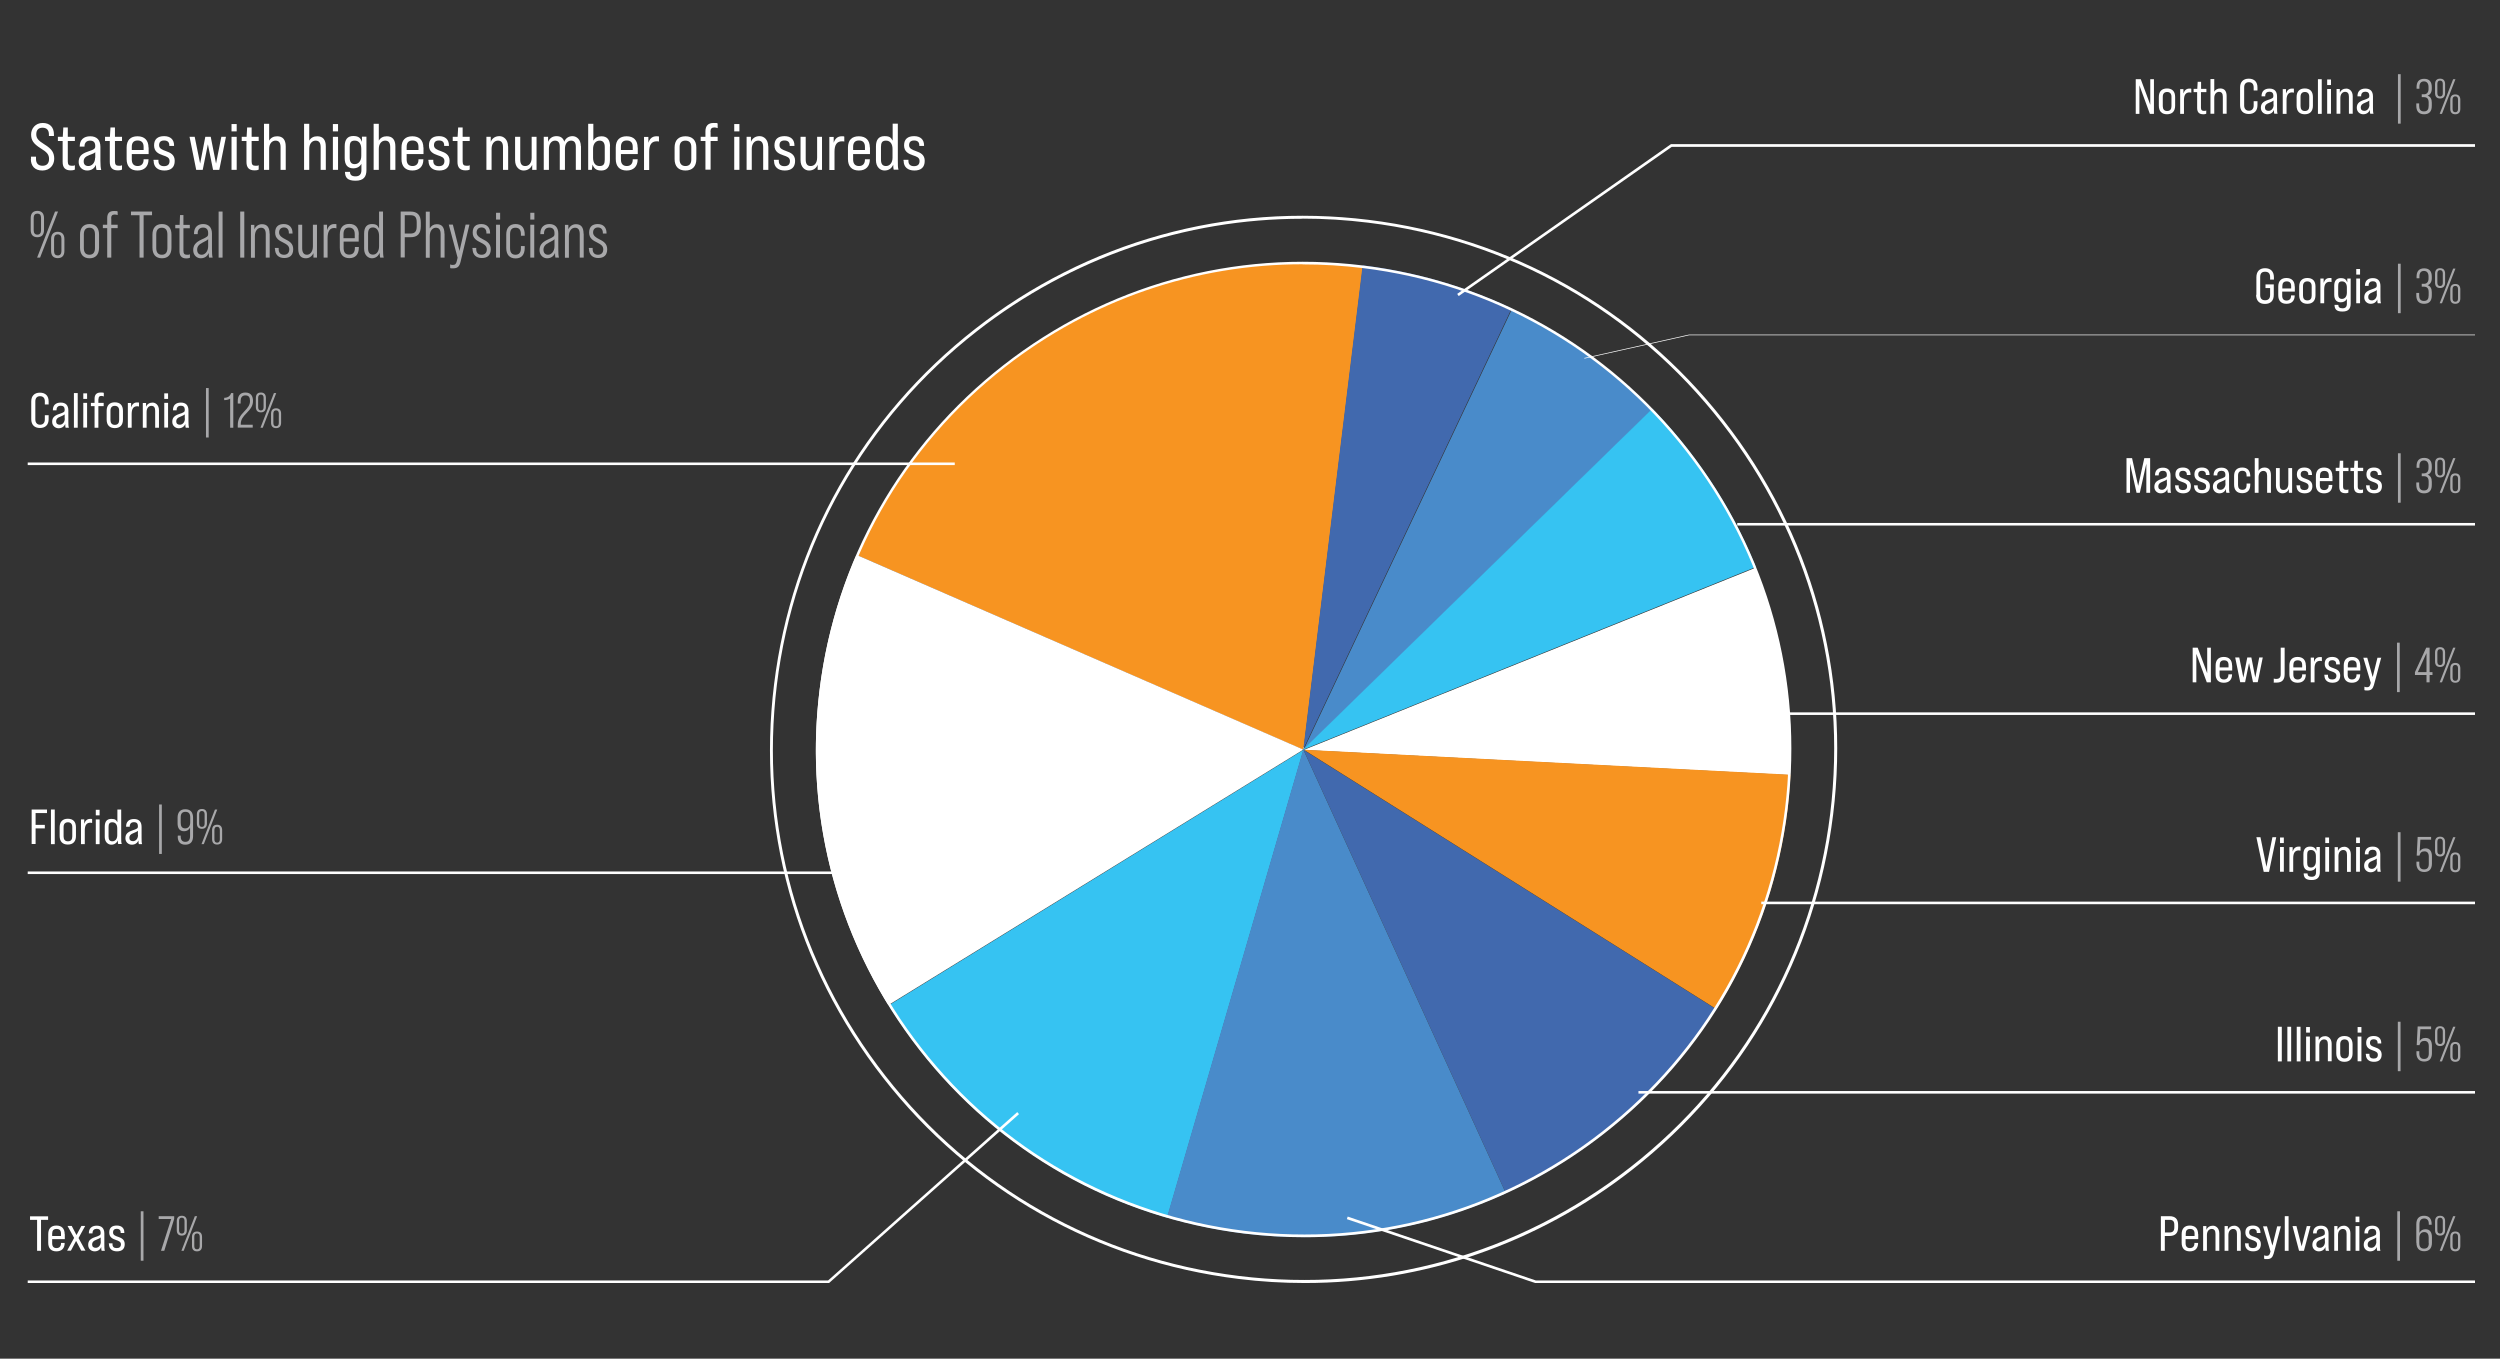 <?xml version="1.0" encoding="UTF-8"?>
<svg id="Layer_2" xmlns="http://www.w3.org/2000/svg" version="1.1" viewBox="0 0 1840 1000">
  <rect x="0" y="0" width="1840" height="1000" fill="#333333" stroke="none"/>
  <!-- Generator: Adobe Illustrator 29.7.1, SVG Export Plug-In . SVG Version: 2.1.1 Build 8)  -->
  <defs>
    <style>
      .st0 {
        fill: #f79421;
      }

      .st1 {
        fill: #36c3f2;
      }

      .st2 {
        fill: #fff;
      }

      .st3 {
        fill: #4169ae;
      }

      .st4 {
        fill: #498bca;
      }

      .st5 {
        fill: none;
        stroke: #fff;
        stroke-width: .5px;
      }

      .st6 {
        fill: #a8a8aa;
      }
    </style>
  </defs>
  <path class="st0" d="M1003.1,196l-43.7,355.9-328.7-143.3c61.7-141.8,211.1-232.4,372.4-212.6"/>
  <path class="st1" d="M859.1,896.2c-87.2-25.3-159.3-82.3-205-156.3l305.3-188-100.3,344.3Z"/>
  <path class="st3" d="M1108.3,878.1l-148.9-326.2,303.6,190.8c-37.4,59.3-91.4,106.4-154.7,135.4"/>
  <path class="st2" d="M1317.4,570.5l-358-18.5,332.6-134.1c19.1,47.2,28.3,99,25.5,152.7"/>
  <path class="st4" d="M1112.6,227.8c39,18.4,73.8,43.5,103.3,73.7l-256.5,250.5,153.3-324.2h-.1Z"/>
  <path class="st3" d="M959.2,551.6l43.7-356.3h.2c39,4.8,75.8,15.8,109.5,31.7l-153.4,324.5h0ZM959.1,551.6h0,0Z"/>
  <path class="st2" d="M959.9,550.2l-.7,1.4.2-1.7.5.3ZM959.6,551.5l-.4.2,1.1-1.1.2.2-1,.8h.1ZM959.3,551.7h0,.2-.1ZM959.2,551.8v-.2h0c0,0,0,0,0,0h0ZM653.8,739.7c-41.2-66.9-61-147.7-50.6-231.8,4.3-35.2,13.7-68.6,27.2-99.5l328.9,143.3-305.4,188h-.1Z"/>
  <path class="st0" d="M959.6,551.9h2.2l356,18.3c-.4,8.3-1.1,16.7-2.1,25.1-6.7,54.2-25.1,104.1-52.4,147.4l-303.7-190.9h0ZM959.1,551.9h.2l.2.4-.4-.3h0Z"/>
  <path class="st1" d="M959.2,551.6l256.9-250.8c32.6,33.4,58.6,73,76.2,116.5l-333.1,134.4h0ZM959.2,551.6h.6-.4c0,0-.2,0-.2,0h0ZM959.2,551.6h0v.2h-.2v-.2h.2Z"/>
  <path class="st2" d="M960.2,944.3c-16.1,0-32.4-1-48.6-3-104.1-12.8-197-65.3-261.6-148-64.6-82.6-93.1-185.5-80.3-289.6s65.3-197,148-261.6c82.6-64.6,185.5-93.1,289.6-80.3,104.1,12.8,197,65.3,261.6,148,64.6,82.6,93.1,185.5,80.3,289.6-12.8,104.1-65.3,197-148,261.6-69.7,54.5-153.8,83.3-240.9,83.3h-.1ZM958.6,161c-86.6,0-170.3,28.7-239.6,82.8-82.2,64.2-134.5,156.6-147.2,260.1s15.7,205.8,79.9,288,156.6,134.5,260.1,147.2,205.8-15.7,288-79.9,134.5-156.6,147.2-260.1-15.7-205.8-79.9-288c-64.2-82.2-156.6-134.5-260.1-147.2-16.2-2-32.3-3-48.4-3h0Z"/>
  <path class="st4" d="M959.5,550.9l-.3.7v-1c0,0,.3.3.3.3ZM959.9,551.4l-.7.3.5-.5.2.2ZM961,552.8l-1.8-1.1h.9l.9,1.1h0ZM858.8,896.1l100.4-344.5,149.1,326.6c-58.3,26.6-124.4,38-192.6,29.6-19.6-2.4-38.5-6.4-56.8-11.7M958.7,551.4l.5.2-.8.5.4-.7h-.1Z"/>
  <path class="st2" d="M960.2,910.6c-14.8,0-29.6-.9-44.5-2.7-95.2-11.7-180.1-59.7-239.1-135.3s-85.1-169.6-73.4-264.7c11.7-95.2,59.7-180.1,135.3-239.1s169.6-85.1,264.7-73.4c95.2,11.7,180.1,59.7,239.1,135.3,59,75.6,85.1,169.6,73.4,264.7-11.7,95.2-59.7,180.1-135.3,239.1-63.7,49.8-140.6,76.1-220.3,76.1h.1ZM958.7,194.5c-79.2,0-155.7,26.2-219.1,75.7-75.1,58.7-122.9,143.2-134.5,237.8s14.3,188.2,73,263.3,143.2,122.9,237.8,134.6c94.6,11.6,188.2-14.3,263.3-73s122.9-143.2,134.6-237.8c11.6-94.6-14.3-188.2-73-263.3-58.7-75.1-143.2-122.9-237.8-134.5-14.8-1.8-29.6-2.7-44.2-2.7h0Z"/>
  <g>
    <g>
      <path class="st2" d="M22.8,117v-1.7h3.7v1.8c0,3.1,1.7,4.9,4.8,4.9s4.8-1.8,4.8-5-1.4-4.9-6.1-7.8c-5.5-3.4-7.1-6.1-7.1-10.3s3.1-8.4,8.5-8.4,8.3,3.2,8.3,8.5v1.1h-3.7v-1.2c0-3.1-1.6-4.9-4.7-4.9s-4.6,1.8-4.6,4.8,1.5,4.7,6.2,7.6c5.4,3.3,7,6.1,7,10.5s-3.1,8.6-8.7,8.6-8.5-3.3-8.5-8.5h.1Z"/>
      <path class="st2" d="M49.9,103.8v15c0,2.3.8,3.2,2.8,3.2s1.5,0,2.4-.4v3.2c-1,.5-1.8.6-3,.6-4.1,0-6-2-6-6.2v-15.4h-3.5v-3.1h3.6l.4-6.9h3.3v6.9h5.2v3.1s-5.2,0-5.2,0Z"/>
      <path class="st2" d="M71,125c-.2-.5-.4-1.9-.4-3.7-1.1,2.7-3.3,4.2-6.5,4.2s-6.2-2.4-6.2-6.2,1.7-6,6.7-7.7c4.9-1.6,5.5-2.2,5.5-4v-.2c0-2.6-1.3-3.9-3.8-3.9s-4.1,1.5-4.1,4.1v.3h-3.5v-.3c0-4.6,2.9-7.3,7.7-7.3s7.5,2.7,7.5,7.8v10.3c0,3.1.2,5.3.6,6.7h-3.5,0ZM70.1,116.1v-4.1c-.6.7-1.9,1.3-4.5,2.2-2.9,1.1-4,2.4-4,4.6s1.2,3.4,3.5,3.4,4.9-2.1,4.9-6.1h0Z"/>
      <path class="st2" d="M84.6,103.8v15c0,2.3.8,3.2,2.8,3.2s1.5,0,2.4-.4v3.2c-1,.5-1.8.6-3,.6-4.1,0-6-2-6-6.2v-15.4h-3.5v-3.1h3.6l.4-6.9h3.3v6.9h5.2v3.1s-5.2,0-5.2,0Z"/>
      <path class="st2" d="M109.4,108.5v4.9h-12.4v4c0,3.1,1.5,4.8,4.3,4.8s4.4-1.7,4.4-4.7v-.3h3.6v.2c0,5.1-3,8.1-8.1,8.1s-8-3-8-8.4v-8.5c0-5.4,2.8-8.3,8-8.3s8.1,3,8.1,8.3h0ZM105.7,110.4v-2.3c0-3.1-1.5-4.7-4.4-4.7s-4.3,1.6-4.3,4.7v2.3h8.7Z"/>
      <path class="st2" d="M113,118.4v-.8h3.6v.9c0,2.5,1.5,3.8,4.1,3.8s4.1-1.2,4.1-3.8-2.2-3.3-4.9-4.2c-3.2-1.1-6.5-2.6-6.5-7.3s2.8-6.8,7.4-6.8,7.3,2.5,7.3,6.7v.5h-3.5v-.5c0-2.4-1.4-3.5-3.8-3.5s-3.7,1.1-3.7,3.5,2.2,3.3,5,4.3c3.1,1.1,6.5,2.5,6.5,7.2s-2.7,7.1-7.6,7.1-7.9-2.6-7.9-7h0Z"/>
      <path class="st2" d="M139.6,100.7h3.7l4,19.7,3.8-19.7h4l3.9,19.7,3.9-19.7h3.4l-4.9,24.3h-4.6l-3.8-18.8-3.8,18.8h-4.8l-4.9-24.3h.1Z"/>
      <path class="st2" d="M170.4,91.3h3.8v5.4h-3.8v-5.4ZM170.4,100.7h3.8v24.3h-3.8v-24.3Z"/>
      <path class="st2" d="M185.2,103.8v15c0,2.3.8,3.2,2.8,3.2s1.5,0,2.4-.4v3.2c-1,.5-1.8.6-3,.6-4.1,0-6-2-6-6.2v-15.4h-3.5v-3.1h3.6l.4-6.9h3.3v6.9h5.2v3.1s-5.2,0-5.2,0Z"/>
      <path class="st2" d="M210.3,107.7v17.3h-3.8v-16.7c0-3.2-1.2-4.8-3.7-4.8s-4.7,2.1-4.7,6.1v15.4h-3.8v-33.9h3.8v12.4c1.2-2.1,3.2-3.2,5.9-3.2,4.1,0,6.3,2.5,6.3,7.5h0Z"/>
      <path class="st2" d="M239.8,107.7v17.3h-3.8v-16.7c0-3.2-1.2-4.8-3.7-4.8s-4.7,2.1-4.7,6.1v15.4h-3.8v-33.9h3.8v12.4c1.2-2.1,3.2-3.2,5.9-3.2,4.1,0,6.3,2.5,6.3,7.5h0Z"/>
      <path class="st2" d="M245,91.3h3.8v5.4h-3.8v-5.4ZM245,100.7h3.8v24.3h-3.8v-24.3Z"/>
      <path class="st2" d="M269.7,100.7v24.5c0,4.9-2.1,7.8-8,7.8s-7.7-2.2-7.8-6.5h3.7c0,2.3,1.4,3.3,4.1,3.3s4.3-1.4,4.3-4.5v-4.7c-1.2,2.1-3.2,3.3-6,3.3-4.1,0-6.3-2.5-6.3-7.5v-8.8c0-5,2.2-7.5,6.3-7.5s5.4,1.6,6.4,4.3v-3.8h3.3ZM265.9,114.6v-5c0-3.9-1.8-6.1-4.8-6.1s-3.7,1.6-3.7,4.7v7.9c0,3.1,1.1,4.7,3.7,4.7s4.8-2.1,4.8-6.1h0Z"/>
      <path class="st2" d="M291,107.7v17.3h-3.8v-16.7c0-3.2-1.2-4.8-3.7-4.8s-4.7,2.1-4.7,6.1v15.4h-3.8v-33.9h3.8v12.4c1.2-2.1,3.2-3.2,5.9-3.2,4.1,0,6.3,2.5,6.3,7.5h0Z"/>
      <path class="st2" d="M311.7,108.5v4.9h-12.4v4c0,3.1,1.5,4.8,4.3,4.8s4.4-1.7,4.4-4.7v-.3h3.6v.2c0,5.1-3,8.1-8.1,8.1s-8-3-8-8.4v-8.5c0-5.4,2.8-8.3,8-8.3s8.1,3,8.1,8.3h.1ZM308,110.4v-2.3c0-3.1-1.5-4.7-4.4-4.7s-4.3,1.6-4.3,4.7v2.3h8.7,0Z"/>
      <path class="st2" d="M315.3,118.4v-.8h3.6v.9c0,2.5,1.5,3.8,4.1,3.8s4.1-1.2,4.1-3.8-2.2-3.3-4.9-4.2c-3.2-1.1-6.5-2.6-6.5-7.3s2.8-6.8,7.4-6.8,7.3,2.5,7.3,6.7v.5h-3.5v-.5c0-2.4-1.4-3.5-3.8-3.5s-3.7,1.1-3.7,3.5,2.2,3.3,5,4.3c3.1,1.1,6.5,2.5,6.5,7.2s-2.7,7.1-7.6,7.1-7.9-2.6-7.9-7h-.1Z"/>
      <path class="st2" d="M340.5,103.8v15c0,2.3.8,3.2,2.8,3.2s1.5,0,2.4-.4v3.2c-1,.5-1.8.6-3,.6-4.1,0-6-2-6-6.2v-15.4h-3.5v-3.1h3.6l.4-6.9h3.3v6.9h5.2v3.1h-5.2,0Z"/>
      <path class="st2" d="M374,107.7v17.3h-3.8v-16.7c0-3.2-1.2-4.8-3.7-4.8s-4.7,2.1-4.7,6.1v15.4h-3.8v-24.3h3.2v3.7c1.1-2.7,3.3-4.2,6.4-4.2s6.3,2.5,6.3,7.5h.1Z"/>
      <path class="st2" d="M394.9,100.7v24.3h-3.2v-3.7c-1.1,2.7-3.4,4.2-6.4,4.2s-6.2-2.5-6.2-7.6v-17.2h3.8v16.7c0,3.2,1.1,4.8,3.7,4.8s4.7-2.1,4.7-6.1v-15.4h3.8-.2Z"/>
      <path class="st2" d="M427.6,107.6v17.4h-3.8v-17c0-2.9-1-4.5-3.5-4.5s-4.5,2.1-4.5,6.1v15.4h-3.8v-17c0-2.9-1.1-4.5-3.5-4.5s-4.5,2.1-4.5,6.1v15.4h-3.8v-24.3h3.2v3.7c1.1-2.7,3.2-4.2,6.2-4.2s4.9,1.4,5.7,4.1c1-2.6,3.2-4.1,6.1-4.1s6.1,2.4,6.1,7.4h0Z"/>
      <path class="st2" d="M448.9,107.7v10.2c0,5-2.3,7.6-6.3,7.6s-5.4-1.6-6.5-4.4l-.5,3.9h-2.7v-33.9h3.8v12.4c1.2-2.1,3.3-3.2,6-3.2,4.1,0,6.3,2.5,6.3,7.5h0ZM445.1,108.2c0-3-1.2-4.7-3.8-4.7s-4.8,2.1-4.8,6.1v6.5c0,3.9,1.8,6.1,4.8,6.1s3.8-1.6,3.8-4.7v-9.3Z"/>
      <path class="st2" d="M469.4,108.5v4.9h-12.4v4c0,3.1,1.5,4.8,4.3,4.8s4.4-1.7,4.4-4.7v-.3h3.6v.2c0,5.1-3,8.1-8.1,8.1s-8-3-8-8.4v-8.5c0-5.4,2.8-8.3,8-8.3s8.1,3,8.1,8.3h.1ZM465.7,110.4v-2.3c0-3.1-1.5-4.7-4.4-4.7s-4.3,1.6-4.3,4.7v2.3h8.7,0Z"/>
      <path class="st2" d="M485,100.5v3.7c-.5-.2-1.1-.2-1.7-.2-3.7,0-5.5,2.5-5.5,7.6v13.5h-3.8v-24.3h3.2v4.3c1-3.2,3-4.8,5.9-4.8s1.3,0,1.8.3h.1Z"/>
      <path class="st2" d="M496.5,117.1v-8.5c0-5.4,2.9-8.3,8-8.3s8,3,8,8.3v8.5c0,5.4-2.9,8.4-8,8.4s-8-3-8-8.4ZM508.8,117.4v-9.2c0-3-1.4-4.7-4.3-4.7s-4.3,1.7-4.3,4.7v9.2c0,3,1.4,4.8,4.3,4.8s4.3-1.8,4.3-4.8Z"/>
      <path class="st2" d="M523,97.1v3.6h5.2v3.1h-5.2v21.1h-3.8v-21.1h-3.5v-3.1h3.5v-4c0-4.1,2-6.2,6-6.2s2,0,3,.5v3.3c-.9-.3-1.6-.5-2.4-.5-2,0-2.9.9-2.9,3.2h.1Z"/>
      <path class="st2" d="M540.4,91.3h3.8v5.4h-3.8v-5.4ZM540.4,100.7h3.8v24.3h-3.8v-24.3Z"/>
      <path class="st2" d="M565.5,107.7v17.3h-3.8v-16.7c0-3.2-1.2-4.8-3.7-4.8s-4.7,2.1-4.7,6.1v15.4h-3.8v-24.3h3.2v3.7c1.1-2.7,3.3-4.2,6.4-4.2s6.3,2.5,6.3,7.5h0Z"/>
      <path class="st2" d="M569.6,118.4v-.8h3.6v.9c0,2.5,1.5,3.8,4.1,3.8s4.1-1.2,4.1-3.8-2.2-3.3-4.9-4.2c-3.2-1.1-6.5-2.6-6.5-7.3s2.8-6.8,7.4-6.8,7.3,2.5,7.3,6.7v.5h-3.5v-.5c0-2.4-1.4-3.5-3.8-3.5s-3.7,1.1-3.7,3.5,2.2,3.3,5,4.3c3.1,1.1,6.5,2.5,6.5,7.2s-2.7,7.1-7.6,7.1-7.9-2.6-7.9-7h0Z"/>
      <path class="st2" d="M605,100.7v24.3h-3.2v-3.7c-1.1,2.7-3.4,4.2-6.4,4.2s-6.2-2.5-6.2-7.6v-17.2h3.8v16.7c0,3.2,1.1,4.8,3.7,4.8s4.7-2.1,4.7-6.1v-15.4h3.8-.2Z"/>
      <path class="st2" d="M621.4,100.5v3.7c-.5-.2-1.1-.2-1.7-.2-3.7,0-5.5,2.5-5.5,7.6v13.5h-3.8v-24.3h3.2v4.3c1-3.2,3-4.8,5.9-4.8s1.3,0,1.8.3h0Z"/>
      <path class="st2" d="M640.3,108.5v4.9h-12.4v4c0,3.1,1.5,4.8,4.3,4.8s4.4-1.7,4.4-4.7v-.3h3.6v.2c0,5.1-3,8.1-8.1,8.1s-8-3-8-8.4v-8.5c0-5.4,2.8-8.3,8-8.3s8.1,3,8.1,8.3h.1ZM636.6,110.4v-2.3c0-3.1-1.5-4.7-4.4-4.7s-4.3,1.6-4.3,4.7v2.3h8.7Z"/>
      <path class="st2" d="M657.8,125c-.2-.6-.4-1.9-.4-3.8-1.1,2.7-3.3,4.3-6.4,4.3s-6.3-2.5-6.3-7.6v-10.2c0-5,2.2-7.5,6.3-7.5s4.7,1.2,6,3.3v-12.5h3.8v27.2c0,3.1,0,5.3.5,6.7h-3.5ZM656.9,116.1v-6.5c0-3.9-1.9-6.1-4.8-6.1s-3.7,1.6-3.7,4.7v9.3c0,3.1,1.1,4.7,3.7,4.7s4.8-2.2,4.8-6.1Z"/>
      <path class="st2" d="M665,118.4v-.8h3.6v.9c0,2.5,1.5,3.8,4.1,3.8s4.1-1.2,4.1-3.8-2.2-3.3-4.9-4.2c-3.2-1.1-6.5-2.6-6.5-7.3s2.8-6.8,7.4-6.8,7.3,2.5,7.3,6.7v.5h-3.5v-.5c0-2.4-1.4-3.5-3.8-3.5s-3.7,1.1-3.7,3.5,2.2,3.3,5,4.3c3.1,1.1,6.5,2.5,6.5,7.2s-2.7,7.1-7.6,7.1-7.9-2.6-7.9-7h0Z"/>
    </g>
    <g>
      <path class="st6" d="M22.6,169.3v-8.8c0-3.4,1.7-5.3,4.9-5.3s4.9,1.9,4.9,5.3v8.8c0,3.4-1.7,5.3-4.9,5.3s-4.9-1.9-4.9-5.3ZM30.2,169.5v-9.2c0-2.1-1-3.1-2.7-3.1s-2.7,1.1-2.7,3.1v9.2c0,2.1,1,3.2,2.7,3.2s2.7-1.1,2.7-3.2ZM40.5,155.7h2.2l-13.2,33.9h-2.2l13.2-33.9h0ZM37.6,184.7v-8.8c0-3.4,1.8-5.3,4.9-5.3s4.9,1.9,4.9,5.3v8.8c0,3.4-1.7,5.3-4.9,5.3s-4.9-1.9-4.9-5.3ZM45.2,184.9v-9.2c0-2.1-1-3.2-2.7-3.2s-2.7,1.1-2.7,3.2v9.2c0,2.1,1,3.1,2.7,3.1s2.7-1.1,2.7-3.1Z"/>
      <path class="st6" d="M58.9,182.3v-9.6c0-5,2.5-7.8,7-7.8s7,2.8,7,7.8v9.6c0,5-2.5,7.8-7,7.8s-7-2.8-7-7.8ZM69.9,182.6v-10.1c0-3.1-1.3-4.9-4.1-4.9s-4.1,1.8-4.1,4.9v10.1c0,3.1,1.3,4.9,4.1,4.9s4.1-1.8,4.1-4.9Z"/>
      <path class="st6" d="M81.9,160.8v4.6h4.7v2.5h-4.7v21.7h-3v-21.7h-3.2v-2.5h3.2v-4.8c0-3.6,1.6-5.3,5-5.3s1.8,0,2.7.5v2.5c-.8-.3-1.5-.4-2.2-.4-1.9,0-2.6.9-2.6,3h0Z"/>
      <path class="st6" d="M102.6,158.4h-6.2v-2.7h15.5v2.7h-6.2v31.2h-3v-31.2h-.1Z"/>
      <path class="st6" d="M112.2,182.3v-9.6c0-5,2.5-7.8,7-7.8s7,2.8,7,7.8v9.6c0,5-2.5,7.8-7,7.8s-7-2.8-7-7.8ZM123.2,182.6v-10.1c0-3.1-1.3-4.9-4.1-4.9s-4.1,1.8-4.1,4.9v10.1c0,3.1,1.3,4.9,4.1,4.9s4.1-1.8,4.1-4.9Z"/>
      <path class="st6" d="M135,167.9v16.6c0,2.2.7,3,2.6,3s1.4,0,2.2-.4v2.6c-.9.4-1.6.5-2.7.5-3.3,0-5-1.8-5-5.3v-16.9h-3.1v-2.5h3.2l.3-7.2h2.5v7.2h4.7v2.5h-4.7Z"/>
      <path class="st6" d="M153.9,189.6c-.2-.6-.3-1.8-.3-3.4-1,2.5-3.1,3.9-5.9,3.9s-5.5-2.3-5.5-5.9,1.6-5.8,6.1-7.9c4.3-1.9,4.9-2.4,4.9-4.2v-.6c0-2.6-1.3-4-3.7-4s-4,1.4-4,4.2v.6h-2.7v-.5c0-4.4,2.6-6.9,6.7-6.9s6.5,2.5,6.5,7v11.3c0,2.9.1,5,.5,6.4h-2.7,0ZM153.2,181.3v-5.3c-.5.7-1.6,1.3-4,2.5-2.9,1.4-4.1,3-4.1,5.3s1.2,3.7,3.4,3.7,4.7-2.3,4.7-6.2h0Z"/>
      <path class="st6" d="M160.9,155.7h2.9v33.9h-2.9v-33.9h0Z"/>
      <path class="st6" d="M176.8,155.7h3v33.9h-3v-33.9h0Z"/>
      <path class="st6" d="M198.5,171.9v17.7h-2.9v-17.3c0-3.1-1.1-4.7-3.5-4.7s-4.5,2.2-4.5,6.2v15.9h-2.9v-24.2h2.5v3.3c1.1-2.4,3.1-3.8,5.6-3.8,3.7,0,5.6,2.2,5.6,7h0Z"/>
      <path class="st6" d="M202.3,183.3v-.8h2.8v.9c0,2.8,1.6,4.1,3.9,4.1s3.9-1.3,3.9-4-2.2-3.8-4.5-5c-2.8-1.4-5.9-2.9-5.9-7.3s2.4-6.3,6.4-6.3,6.4,2.5,6.4,6.6v.4h-2.7v-.5c0-2.7-1.5-4-3.6-4s-3.6,1.3-3.6,3.7,2.2,3.8,4.6,5c2.8,1.4,5.8,2.9,5.8,7.3s-2.4,6.5-6.6,6.5-6.8-2.5-6.8-6.8v.2Z"/>
      <path class="st6" d="M233.3,165.4v24.2h-2.6v-3.3c-1.1,2.4-3.1,3.8-5.6,3.8-3.6,0-5.6-2.2-5.6-7v-17.7h2.9v17.3c0,3.1,1.2,4.8,3.5,4.8s4.4-2.2,4.4-6.2v-15.9h3Z"/>
      <path class="st6" d="M247.6,165.2v2.9c-.5-.2-1-.3-1.6-.3-3.3,0-4.9,2.5-4.9,7.6v14.2h-2.9v-24.2h2.5v4c1-3,2.7-4.5,5.3-4.5s1.1,0,1.6.3h0Z"/>
      <path class="st6" d="M264,172.7v5.1h-11.1v4.7c0,3.3,1.4,4.9,4.1,4.9s4.2-1.6,4.2-4.9v-.7h2.9v.4c0,5-2.5,7.8-7,7.8s-7-2.8-7-7.8v-9.6c0-5,2.4-7.8,7-7.8s7,2.8,7,7.8h-.1ZM261.1,175.3v-2.9c0-3.3-1.5-4.9-4.2-4.9s-4.1,1.6-4.1,4.9v2.9h8.3Z"/>
      <path class="st6" d="M279.8,189.6c-.2-.6-.3-1.9-.4-3.5-1,2.5-3.1,4-5.7,4s-5.7-2.2-5.7-7v-11.2c0-4.8,2.1-7,5.7-7s4.3,1.2,5.3,3.3v-12.5h2.9v27.5c0,2.9.1,5,.5,6.4h-2.7.1ZM279,181.3v-7.7c0-3.9-1.9-6.2-4.5-6.2s-3.6,1.7-3.6,4.7v10.7c0,2.9,1.1,4.6,3.6,4.6s4.5-2.2,4.5-6.2h0Z"/>
      <path class="st6" d="M294.9,155.7h7.2c5.2,0,7.6,2.7,7.6,8.1v2.7c0,5.5-2.4,8.1-7.6,8.1h-4.2v14.9h-3v-33.9h0ZM302.1,171.9c3.1,0,4.6-1.4,4.6-5.2v-3.1c0-3.8-1.4-5.2-4.6-5.2h-4.2v13.5h4.2Z"/>
      <path class="st6" d="M327.2,171.9v17.7h-2.9v-17.3c0-3.1-1.1-4.7-3.5-4.7s-4.5,2.2-4.5,6.2v15.9h-2.9v-33.9h2.9v12.3c1.1-2,2.9-3.1,5.2-3.1,3.7,0,5.6,2.2,5.6,7h0Z"/>
      <path class="st6" d="M331.3,197.1v-2.5c.6.3,1.2.4,1.9.4,1.7,0,2.5-.6,3-2.8l.6-2.5-6.5-24.4h3l4.9,19.4,4.5-19.4h2.8l-6.5,27.3c-.8,3.5-2.3,4.9-5.4,4.9s-1.7-.1-2.3-.5h0Z"/>
      <path class="st6" d="M347.7,183.3v-.8h2.8v.9c0,2.8,1.6,4.1,3.9,4.1s3.9-1.3,3.9-4-2.2-3.8-4.5-5c-2.8-1.4-5.9-2.9-5.9-7.3s2.4-6.3,6.4-6.3,6.4,2.5,6.4,6.6v.4h-2.7v-.5c0-2.7-1.5-4-3.6-4s-3.6,1.3-3.6,3.7,2.2,3.8,4.6,5,5.8,2.9,5.8,7.3-2.4,6.5-6.6,6.5-6.8-2.5-6.8-6.8v.2Z"/>
      <path class="st6" d="M365.1,156.6h3v5h-3v-5ZM365.1,165.4h2.9v24.2h-2.9v-24.2Z"/>
      <path class="st6" d="M372.6,182.4v-9.8c0-4.9,2.4-7.7,6.9-7.7s6.7,2.9,6.7,7.7v.9h-2.8v-1.1c0-3.1-1.2-4.8-4-4.8s-4,1.7-4,4.8v10.3c0,3.1,1.3,4.8,4,4.8s4-1.7,4-4.8v-1.6h2.8v1.4c0,4.8-2.2,7.7-6.7,7.7s-6.9-2.8-6.9-7.7h0Z"/>
      <path class="st6" d="M390.3,156.6h3v5h-3v-5ZM390.3,165.4h2.9v24.2h-2.9v-24.2Z"/>
      <path class="st6" d="M408.8,189.6c-.2-.6-.3-1.8-.3-3.4-1,2.5-3.1,3.9-5.9,3.9s-5.5-2.3-5.5-5.9,1.6-5.8,6.1-7.9c4.3-1.9,4.9-2.4,4.9-4.2v-.6c0-2.6-1.3-4-3.7-4s-4,1.4-4,4.2v.6h-2.7v-.5c0-4.4,2.6-6.9,6.7-6.9s6.5,2.5,6.5,7v11.3c0,2.9.1,5,.5,6.4h-2.7.1ZM408.1,181.3v-5.3c-.5.7-1.6,1.3-4,2.5-2.9,1.4-4.1,3-4.1,5.3s1.2,3.7,3.4,3.7,4.7-2.3,4.7-6.2Z"/>
      <path class="st6" d="M429.6,171.9v17.7h-2.9v-17.3c0-3.1-1.1-4.7-3.5-4.7s-4.5,2.2-4.5,6.2v15.9h-2.9v-24.2h2.5v3.3c1.1-2.4,3.1-3.8,5.6-3.8,3.7,0,5.6,2.2,5.6,7h0Z"/>
      <path class="st6" d="M433.4,183.3v-.8h2.8v.9c0,2.8,1.6,4.1,3.9,4.1s3.9-1.3,3.9-4-2.2-3.8-4.5-5c-2.8-1.4-5.9-2.9-5.9-7.3s2.4-6.3,6.4-6.3,6.4,2.5,6.4,6.6v.4h-2.7v-.5c0-2.7-1.5-4-3.6-4s-3.6,1.3-3.6,3.7,2.2,3.8,4.6,5,5.8,2.9,5.8,7.3-2.4,6.5-6.6,6.5-6.8-2.5-6.8-6.8v.2Z"/>
    </g>
    <g>
      <path class="st2" d="M23,308.6v-13.1c0-4.1,2.3-6.5,6.4-6.5s6.4,2.4,6.4,6.5v2.2h-2.8v-2.3c0-2.5-1.3-3.8-3.5-3.8s-3.5,1.3-3.5,3.8v13.3c0,2.5,1.4,3.9,3.5,3.9s3.5-1.3,3.5-3.9v-3.1h2.8v2.9c0,4.1-2.3,6.5-6.4,6.5s-6.4-2.4-6.4-6.5h0Z"/>
      <path class="st2" d="M48.3,314.8c-.2-.4-.3-1.4-.3-2.8-.8,2-2.5,3.2-4.9,3.2s-4.7-1.8-4.7-4.7,1.3-4.5,5.1-5.8c3.7-1.2,4.1-1.6,4.1-3v-.2c0-1.9-1-2.9-2.9-2.9s-3.1,1.1-3.1,3.1v.3h-2.7v-.2c0-3.5,2.1-5.5,5.8-5.5s5.6,2,5.6,5.8v7.7c0,2.3,0,4,.4,5h-2.6.2ZM47.6,308.1v-3.1c-.5.5-1.4.9-3.3,1.7-2.1.8-3,1.8-3,3.4s.9,2.5,2.7,2.5,3.7-1.6,3.7-4.6h-.1Z"/>
      <path class="st2" d="M54.4,289.3h2.8v25.5h-2.8v-25.5Z"/>
      <path class="st2" d="M61.3,289.5h2.8v4.1h-2.8v-4.1ZM61.3,296.5h2.8v18.2h-2.8v-18.2Z"/>
      <path class="st2" d="M72.4,293.8v2.7h3.9v2.4h-3.9v15.9h-2.8v-15.9h-2.7v-2.4h2.7v-3c0-3.1,1.5-4.6,4.5-4.6s1.5,0,2.3.4v2.5c-.7-.3-1.2-.4-1.8-.4-1.5,0-2.1.7-2.1,2.4h0Z"/>
      <path class="st2" d="M78.5,308.8v-6.4c0-4,2.1-6.3,6-6.3s6,2.2,6,6.3v6.4c0,4-2.1,6.3-6,6.3s-6-2.3-6-6.3ZM87.7,309.1v-6.9c0-2.2-1.1-3.5-3.2-3.5s-3.2,1.3-3.2,3.5v6.9c0,2.2,1,3.6,3.2,3.6s3.2-1.3,3.2-3.6Z"/>
      <path class="st2" d="M102.3,296.4v2.8c-.4-.1-.8-.2-1.3-.2-2.8,0-4.1,1.9-4.1,5.7v10.1h-2.8v-18.2h2.4v3.2c.8-2.4,2.2-3.6,4.4-3.6s.9,0,1.3.2h0Z"/>
      <path class="st2" d="M117,301.8v13h-2.8v-12.5c0-2.4-.9-3.6-2.8-3.6s-3.5,1.6-3.5,4.5v11.6h-2.8v-18.2h2.4v2.8c.8-2,2.5-3.1,4.8-3.1s4.7,1.9,4.7,5.6h0Z"/>
      <path class="st2" d="M120.9,289.5h2.8v4.1h-2.8v-4.1ZM120.9,296.5h2.8v18.2h-2.8v-18.2Z"/>
      <path class="st2" d="M136.7,314.8c-.2-.4-.3-1.4-.3-2.8-.8,2-2.5,3.2-4.9,3.2s-4.7-1.8-4.7-4.7,1.3-4.5,5.1-5.8c3.7-1.2,4.1-1.6,4.1-3v-.2c0-1.9-1-2.9-2.9-2.9s-3.1,1.1-3.1,3.1v.3h-2.7v-.2c0-3.5,2.1-5.5,5.8-5.5s5.6,2,5.6,5.8v7.7c0,2.3.1,4,.4,5h-2.6.2ZM136,308.1v-3.1c-.5.5-1.4.9-3.3,1.7-2.1.8-3,1.8-3,3.4s.9,2.5,2.7,2.5,3.7-1.6,3.7-4.6h0Z"/>
    </g>
    <g>
      <path class="st6" d="M151.6,285.6h2v36.4h-2v-36.4Z"/>
      <path class="st6" d="M169.5,293.3c-1.1.8-2.8,1.2-4.5,1.2v-1.7c2.8-.1,4.3-1.2,5.1-3.5h1.6v25.5h-2.3v-21.5h0Z"/>
      <path class="st6" d="M175,312.9c0-4.5,1.9-7.1,4.8-10.1,2.7-2.8,4.2-4.8,4.2-7.6s-.9-4.2-3.4-4.2-3.5,1.8-3.5,4v2h-2.1v-1.9c0-3.5,1.5-6.2,5.6-6.2s5.6,2.7,5.6,6.2-1.6,5.7-4.7,8.9c-2.6,2.7-4.3,4.7-4.3,8.1v.5h8.8v2.1h-11v-1.9h0Z"/>
      <path class="st6" d="M188.3,299.5v-6.6c0-2.6,1.3-4,3.7-4s3.7,1.4,3.7,4v6.6c0,2.6-1.3,4-3.7,4s-3.7-1.4-3.7-4ZM194,299.7v-6.9c0-1.6-.7-2.4-2-2.4s-2,.8-2,2.4v6.9c0,1.6.7,2.4,2,2.4s2-.8,2-2.4ZM201.7,289.3h1.6l-9.9,25.5h-1.7l9.9-25.5h0ZM199.5,311.1v-6.6c0-2.6,1.3-4,3.7-4s3.7,1.4,3.7,4v6.6c0,2.6-1.3,4-3.7,4s-3.7-1.4-3.7-4ZM205.2,311.3v-6.9c0-1.6-.7-2.4-2-2.4s-2,.8-2,2.4v6.9c0,1.6.7,2.4,2,2.4s2-.8,2-2.4Z"/>
    </g>
    <g>
      <path class="st2" d="M1564.9,337.2h4.3l4.5,20.4,4.5-20.4h4.3v25.5h-2.8v-21.4l-4.8,21.4h-2.4l-4.8-21.4v21.4h-2.6v-25.5h-.2Z"/>
      <path class="st2" d="M1595.5,362.7c-.2-.4-.3-1.4-.3-2.8-.8,2-2.5,3.2-4.9,3.2s-4.7-1.8-4.7-4.7,1.3-4.5,5.1-5.8c3.7-1.2,4.1-1.6,4.1-3v-.2c0-1.9-1-2.9-2.9-2.9s-3.1,1.1-3.1,3.1v.3h-2.7v-.2c0-3.5,2.1-5.5,5.8-5.5s5.6,2,5.6,5.8v7.7c0,2.3,0,4,.4,5h-2.6.2ZM1594.8,356v-3.1c-.5.5-1.4.9-3.3,1.7-2.1.8-3,1.8-3,3.4s.9,2.5,2.7,2.5,3.7-1.6,3.7-4.6h0Z"/>
      <path class="st2" d="M1600.8,357.8v-.6h2.7v.7c0,1.9,1.1,2.8,3.1,2.8s3.1-.9,3.1-2.8-1.7-2.5-3.7-3.2c-2.4-.8-4.9-1.9-4.9-5.5s2.1-5.1,5.6-5.1,5.5,1.9,5.5,5.1v.4h-2.7v-.4c0-1.8-1.1-2.7-2.8-2.7s-2.8.8-2.8,2.7,1.6,2.5,3.7,3.2c2.4.8,4.9,1.9,4.9,5.4s-2,5.3-5.7,5.3-5.9-2-5.9-5.3h0Z"/>
      <path class="st2" d="M1614.8,357.8v-.6h2.7v.7c0,1.9,1.1,2.8,3.1,2.8s3.1-.9,3.1-2.8-1.7-2.5-3.7-3.2c-2.4-.8-4.9-1.9-4.9-5.5s2.1-5.1,5.6-5.1,5.5,1.9,5.5,5.1v.4h-2.7v-.4c0-1.8-1.1-2.7-2.8-2.7s-2.8.8-2.8,2.7,1.6,2.5,3.7,3.2c2.4.8,4.9,1.9,4.9,5.4s-2,5.3-5.7,5.3-5.9-2-5.9-5.3h0Z"/>
      <path class="st2" d="M1638.6,362.7c-.2-.4-.3-1.4-.3-2.8-.8,2-2.5,3.2-4.9,3.2s-4.7-1.8-4.7-4.7,1.3-4.5,5.1-5.8c3.7-1.2,4.1-1.6,4.1-3v-.2c0-1.9-1-2.9-2.9-2.9s-3.1,1.1-3.1,3.1v.3h-2.7v-.2c0-3.5,2.1-5.5,5.8-5.5s5.6,2,5.6,5.8v7.7c0,2.3,0,4,.4,5h-2.6.2ZM1637.9,356v-3.1c-.5.5-1.4.9-3.3,1.7-2.1.8-3,1.8-3,3.4s.9,2.5,2.7,2.5,3.7-1.6,3.7-4.6h0Z"/>
      <path class="st2" d="M1644.3,356.8v-6.5c0-4,2.1-6.2,6-6.2s5.8,2.3,5.9,6.1v.5h-2.7v-.7c0-2.3-1-3.5-3.1-3.5s-3.2,1.2-3.2,3.5v7c0,2.2,1,3.5,3.2,3.5s3.1-1.3,3.1-3.5v-1.1h2.7v.8c0,3.9-1.9,6.3-5.9,6.3s-6-2.3-6-6.3h0Z"/>
      <path class="st2" d="M1671.4,349.7v13h-2.8v-12.5c0-2.4-.9-3.6-2.8-3.6s-3.5,1.6-3.5,4.5v11.6h-2.8v-25.5h2.8v9.3c.9-1.6,2.4-2.4,4.4-2.4,3.1,0,4.7,1.9,4.7,5.6h0Z"/>
      <path class="st2" d="M1687,344.5v18.2h-2.4v-2.8c-.8,2-2.5,3.2-4.8,3.2s-4.7-1.9-4.7-5.7v-12.9h2.8v12.5c0,2.4.8,3.6,2.8,3.6s3.5-1.6,3.5-4.5v-11.6h2.8,0Z"/>
      <path class="st2" d="M1690.2,357.8v-.6h2.7v.7c0,1.9,1.1,2.8,3.1,2.8s3.1-.9,3.1-2.8-1.7-2.5-3.7-3.2c-2.4-.8-4.9-1.9-4.9-5.5s2.1-5.1,5.6-5.1,5.5,1.9,5.5,5.1v.4h-2.7v-.4c0-1.8-1.1-2.7-2.8-2.7s-2.8.8-2.8,2.7,1.6,2.5,3.7,3.2c2.4.8,4.9,1.9,4.9,5.4s-2,5.3-5.7,5.3-5.9-2-5.9-5.3h0Z"/>
      <path class="st2" d="M1716.7,350.4v3.7h-9.3v3c0,2.4,1.1,3.6,3.2,3.6s3.3-1.3,3.3-3.5v-.3h2.7c0,4-2.2,6.2-6.1,6.2s-6-2.3-6-6.3v-6.4c0-4,2.1-6.3,6-6.3s6.1,2.2,6.1,6.3h.1ZM1714,351.8v-1.7c0-2.4-1.1-3.5-3.3-3.5s-3.2,1.2-3.2,3.5v1.7h6.5Z"/>
      <path class="st2" d="M1724.5,346.8v11.3c0,1.7.6,2.4,2.1,2.4s1.1,0,1.8-.3v2.4c-.8.4-1.4.4-2.2.4-3.1,0-4.5-1.5-4.5-4.7v-11.6h-2.6v-2.4h2.7l.3-5.2h2.5v5.2h3.9v2.4h-4Z"/>
      <path class="st2" d="M1735.3,346.8v11.3c0,1.7.6,2.4,2.1,2.4s1.1,0,1.8-.3v2.4c-.8.4-1.4.4-2.2.4-3.1,0-4.5-1.5-4.5-4.7v-11.6h-2.6v-2.4h2.7l.3-5.2h2.5v5.2h3.9v2.4h-4Z"/>
      <path class="st2" d="M1741.4,357.8v-.6h2.7v.7c0,1.9,1.1,2.8,3.1,2.8s3.1-.9,3.1-2.8-1.7-2.5-3.7-3.2c-2.4-.8-4.9-1.9-4.9-5.5s2.1-5.1,5.6-5.1,5.5,1.9,5.5,5.1v.4h-2.7v-.4c0-1.8-1.1-2.7-2.8-2.7s-2.8.8-2.8,2.7,1.6,2.5,3.7,3.2c2.4.8,4.9,1.9,4.9,5.4s-2,5.3-5.7,5.3-5.9-2-5.9-5.3h0Z"/>
    </g>
    <g>
      <path class="st6" d="M1764.9,333.6h2v36.4h-2v-36.4Z"/>
      <path class="st6" d="M1778.4,356.9v-1.8h2.1v1.9c0,2.3.9,4,3.5,4s3.5-1.5,3.5-4.2v-2.3c0-2.8-1.2-4-3.5-4h-1.6v-2.1h1.6c2.1,0,3.4-1.3,3.4-3.9v-1.5c0-2.6-1.2-4.1-3.4-4.1s-3.3,1.5-3.3,4v1.4h-2.1v-1.2c0-3.8,1.7-6.1,5.6-6.1s5.6,2.3,5.6,6.1v1.1c0,2.7-1.1,4.5-3.1,5.2h0c2.2.7,3.1,2.6,3.1,5.2v2.4c0,3.8-1.7,6.1-5.7,6.1s-5.7-2.5-5.7-6.2Z"/>
      <path class="st6" d="M1792.2,347.4v-6.6c0-2.6,1.3-4,3.7-4s3.7,1.4,3.7,4v6.6c0,2.6-1.3,4-3.7,4s-3.7-1.4-3.7-4ZM1797.9,347.6v-6.9c0-1.6-.7-2.4-2-2.4s-2,.8-2,2.4v6.9c0,1.6.7,2.4,2,2.4s2-.8,2-2.4ZM1805.6,337.2h1.6l-9.9,25.5h-1.7l9.9-25.5h0ZM1803.4,359v-6.6c0-2.6,1.3-4,3.7-4s3.7,1.4,3.7,4v6.6c0,2.6-1.3,4-3.7,4s-3.7-1.4-3.7-4ZM1809.1,359.2v-6.9c0-1.6-.7-2.4-2-2.4s-2,.8-2,2.4v6.9c0,1.6.7,2.4,2,2.4s2-.8,2-2.4Z"/>
    </g>
    <g>
      <path class="st2" d="M1571.8,58.3h3.8l7,18.8v-18.8h2.7v25.5h-3l-7.7-21v21h-2.7v-25.5h-.1Z"/>
      <path class="st2" d="M1588.9,77.8v-6.4c0-4,2.1-6.3,6-6.3s6,2.2,6,6.3v6.4c0,4-2.1,6.3-6,6.3s-6-2.3-6-6.3ZM1598.2,78.1v-6.9c0-2.2-1.1-3.5-3.2-3.5s-3.2,1.3-3.2,3.5v6.9c0,2.2,1,3.6,3.2,3.6s3.2-1.3,3.2-3.6Z"/>
      <path class="st2" d="M1612.8,65.4v2.8c-.4,0-.8-.2-1.3-.2-2.8,0-4.1,1.9-4.1,5.7v10.1h-2.8v-18.2h2.4v3.2c.8-2.4,2.2-3.6,4.4-3.6s.9,0,1.3.2h0Z"/>
      <path class="st2" d="M1619.9,67.9v11.3c0,1.7.6,2.4,2.1,2.4s1.1,0,1.8-.3v2.4c-.8.4-1.4.4-2.2.4-3.1,0-4.5-1.5-4.5-4.7v-11.6h-2.6v-2.4h2.7l.3-5.2h2.5v5.2h3.9v2.4h-4Z"/>
      <path class="st2" d="M1638.8,70.7v13h-2.8v-12.5c0-2.4-.9-3.6-2.8-3.6s-3.5,1.6-3.5,4.5v11.6h-2.8v-25.5h2.8v9.3c.9-1.6,2.4-2.4,4.4-2.4,3.1,0,4.7,1.9,4.7,5.6h0Z"/>
      <path class="st2" d="M1648.7,77.5v-13.1c0-4.1,2.3-6.5,6.4-6.5s6.4,2.4,6.4,6.5v2.2h-2.8v-2.3c0-2.5-1.3-3.8-3.5-3.8s-3.5,1.3-3.5,3.8v13.3c0,2.5,1.4,3.9,3.5,3.9s3.5-1.3,3.5-3.9v-3.1h2.8v2.9c0,4.1-2.3,6.5-6.4,6.5s-6.4-2.4-6.4-6.5h0Z"/>
      <path class="st2" d="M1673.9,83.7c-.2-.4-.3-1.4-.3-2.8-.8,2-2.5,3.2-4.9,3.2s-4.7-1.8-4.7-4.7,1.3-4.5,5.1-5.8c3.7-1.2,4.1-1.6,4.1-3v-.2c0-1.9-1-2.9-2.9-2.9s-3.1,1.1-3.1,3.1v.3h-2.7v-.2c0-3.5,2.1-5.5,5.8-5.5s5.6,2,5.6,5.8v7.7c0,2.3,0,4,.4,5h-2.6.2ZM1673.3,77.1v-3.1c-.5.5-1.4.9-3.3,1.7-2.1.8-3,1.8-3,3.4s.9,2.5,2.7,2.5,3.7-1.6,3.7-4.6h0Z"/>
      <path class="st2" d="M1688.3,65.4v2.8c-.4,0-.8-.2-1.3-.2-2.8,0-4.1,1.9-4.1,5.7v10.1h-2.8v-18.2h2.4v3.2c.8-2.4,2.2-3.6,4.4-3.6s.9,0,1.3.2h0Z"/>
      <path class="st2" d="M1690.3,77.8v-6.4c0-4,2.1-6.3,6-6.3s6,2.2,6,6.3v6.4c0,4-2.1,6.3-6,6.3s-6-2.3-6-6.3ZM1699.6,78.1v-6.9c0-2.2-1.1-3.5-3.2-3.5s-3.2,1.3-3.2,3.5v6.9c0,2.2,1,3.6,3.2,3.6s3.2-1.3,3.2-3.6Z"/>
      <path class="st2" d="M1706,58.3h2.8v25.5h-2.8v-25.5Z"/>
      <path class="st2" d="M1712.8,58.5h2.8v4.1h-2.8v-4.1ZM1712.8,65.5h2.8v18.2h-2.8v-18.2Z"/>
      <path class="st2" d="M1731.6,70.7v13h-2.8v-12.5c0-2.4-.9-3.6-2.8-3.6s-3.5,1.6-3.5,4.5v11.6h-2.8v-18.2h2.4v2.8c.8-2,2.5-3.1,4.8-3.1s4.7,1.9,4.7,5.6h0Z"/>
      <path class="st2" d="M1744.5,83.7c-.2-.4-.3-1.4-.3-2.8-.8,2-2.5,3.2-4.9,3.2s-4.7-1.8-4.7-4.7,1.3-4.5,5.1-5.8c3.7-1.2,4.1-1.6,4.1-3v-.2c0-1.9-1-2.9-2.9-2.9s-3.1,1.1-3.1,3.1v.3h-2.7v-.2c0-3.5,2.1-5.5,5.8-5.5s5.6,2,5.6,5.8v7.7c0,2.3,0,4,.4,5h-2.6.2ZM1743.8,77.1v-3.1c-.5.5-1.4.9-3.3,1.7-2.1.8-3,1.8-3,3.4s.9,2.5,2.7,2.5,3.7-1.6,3.7-4.6h0Z"/>
    </g>
    <g>
      <path class="st6" d="M1764.9,54.6h2v36.4h-2v-36.4Z"/>
      <path class="st6" d="M1778.4,77.9v-1.8h2.1v1.9c0,2.3.9,4,3.5,4s3.5-1.5,3.5-4.2v-2.3c0-2.8-1.2-4-3.5-4h-1.6v-2.1h1.6c2.1,0,3.4-1.3,3.4-3.9v-1.5c0-2.6-1.2-4.1-3.4-4.1s-3.3,1.5-3.3,4v1.4h-2.1v-1.2c0-3.8,1.7-6.1,5.6-6.1s5.6,2.3,5.6,6.1v1.1c0,2.7-1.1,4.5-3.1,5.2h0c2.2.7,3.1,2.6,3.1,5.2v2.4c0,3.8-1.7,6.1-5.7,6.1s-5.7-2.5-5.7-6.2Z"/>
      <path class="st6" d="M1792.2,68.5v-6.6c0-2.6,1.3-4,3.7-4s3.7,1.4,3.7,4v6.6c0,2.6-1.3,4-3.7,4s-3.7-1.4-3.7-4ZM1797.9,68.6v-6.9c0-1.6-.7-2.4-2-2.4s-2,.8-2,2.4v6.9c0,1.6.7,2.4,2,2.4s2-.8,2-2.4ZM1805.6,58.3h1.6l-9.9,25.5h-1.7l9.9-25.5h0ZM1803.4,80.1v-6.6c0-2.6,1.3-4,3.7-4s3.7,1.4,3.7,4v6.6c0,2.6-1.3,4-3.7,4s-3.7-1.4-3.7-4ZM1809.1,80.2v-6.9c0-1.6-.7-2.4-2-2.4s-2,.8-2,2.4v6.9c0,1.6.7,2.4,2,2.4s2-.8,2-2.4Z"/>
    </g>
    <g>
      <path class="st2" d="M1660.7,216.9v-12.8c0-4.3,2.3-6.7,6.4-6.7s6.5,2.4,6.5,6.7v1.7h-2.8v-1.9c0-2.7-1.3-3.9-3.7-3.9s-3.6,1.2-3.6,3.9v13.2c0,2.7,1.3,3.9,3.6,3.9s3.7-1.2,3.7-3.9v-5.1h-3.4v-2.7h6.1v7.7c0,4.3-2.3,6.7-6.5,6.7s-6.5-2.4-6.5-6.7h.2Z"/>
      <path class="st2" d="M1689,210.9v3.7h-9.3v3c0,2.4,1.1,3.6,3.2,3.6s3.3-1.3,3.3-3.5v-.3h2.7c0,4-2.2,6.2-6.1,6.2s-6-2.3-6-6.3v-6.4c0-4,2.1-6.3,6-6.3s6.1,2.2,6.1,6.3h.1ZM1686.3,212.3v-1.7c0-2.4-1.1-3.5-3.3-3.5s-3.2,1.2-3.2,3.5v1.7h6.5Z"/>
      <path class="st2" d="M1692.2,217.3v-6.4c0-4,2.1-6.3,6-6.3s6,2.2,6,6.3v6.4c0,4-2.1,6.3-6,6.3s-6-2.3-6-6.3ZM1701.4,217.5v-6.9c0-2.2-1.1-3.5-3.2-3.5s-3.2,1.3-3.2,3.5v6.9c0,2.2,1,3.6,3.2,3.6s3.2-1.3,3.2-3.6Z"/>
      <path class="st2" d="M1716,204.8v2.8c-.4-.1-.8-.2-1.3-.2-2.8,0-4.1,1.9-4.1,5.7v10.1h-2.8v-18.2h2.4v3.2c.8-2.4,2.2-3.6,4.4-3.6s.9,0,1.3.2h0Z"/>
      <path class="st2" d="M1730.1,205v18.4c0,3.7-1.6,5.9-6,5.9s-5.8-1.6-5.9-4.9h2.8c0,1.7,1,2.5,3.1,2.5s3.2-1,3.2-3.4v-3.5c-.9,1.6-2.4,2.5-4.5,2.5-3.1,0-4.8-1.9-4.8-5.6v-6.6c0-3.7,1.7-5.6,4.8-5.6s4,1.2,4.8,3.2v-2.9h2.5ZM1727.3,215.4v-3.8c0-2.9-1.4-4.5-3.6-4.5s-2.8,1.2-2.8,3.5v5.9c0,2.3.8,3.5,2.8,3.5s3.6-1.6,3.6-4.6h0Z"/>
      <path class="st2" d="M1734.2,198h2.8v4.1h-2.8v-4.1ZM1734.2,205h2.8v18.2h-2.8v-18.2Z"/>
      <path class="st2" d="M1750,223.2c-.2-.4-.3-1.4-.3-2.8-.8,2-2.5,3.2-4.9,3.2s-4.7-1.8-4.7-4.7,1.3-4.5,5.1-5.8c3.7-1.2,4.1-1.6,4.1-3v-.2c0-1.9-1-2.9-2.9-2.9s-3.1,1.1-3.1,3.1v.3h-2.7v-.2c0-3.5,2.1-5.5,5.8-5.5s5.6,2,5.6,5.8v7.7c0,2.3,0,4,.4,5h-2.6.2ZM1749.3,216.6v-3.1c-.5.5-1.4.9-3.3,1.7-2.1.8-3,1.8-3,3.4s.9,2.5,2.7,2.5,3.7-1.6,3.7-4.6h0Z"/>
    </g>
    <g>
      <path class="st6" d="M1764.9,194.1h2v36.4h-2v-36.4Z"/>
      <path class="st6" d="M1778.4,217.4v-1.8h2.1v1.9c0,2.3.9,4,3.5,4s3.5-1.5,3.5-4.2v-2.3c0-2.8-1.2-4-3.5-4h-1.6v-2.1h1.6c2.1,0,3.4-1.3,3.4-3.9v-1.5c0-2.6-1.2-4.1-3.4-4.1s-3.3,1.5-3.3,4v1.4h-2.1v-1.2c0-3.8,1.7-6.1,5.6-6.1s5.6,2.3,5.6,6.1v1.1c0,2.7-1.1,4.5-3.1,5.2h0c2.2.7,3.1,2.6,3.1,5.2v2.4c0,3.8-1.7,6.1-5.7,6.1s-5.7-2.5-5.7-6.2h0Z"/>
      <path class="st6" d="M1792.2,208v-6.6c0-2.6,1.3-4,3.7-4s3.7,1.4,3.7,4v6.6c0,2.6-1.3,4-3.7,4s-3.7-1.4-3.7-4ZM1797.9,208.1v-6.9c0-1.6-.7-2.4-2-2.4s-2,.8-2,2.4v6.9c0,1.6.7,2.4,2,2.4s2-.8,2-2.4ZM1805.6,197.7h1.6l-9.9,25.5h-1.7l9.9-25.5h0ZM1803.4,219.6v-6.6c0-2.6,1.3-4,3.7-4s3.7,1.4,3.7,4v6.6c0,2.6-1.3,4-3.7,4s-3.7-1.4-3.7-4ZM1809.1,219.7v-6.9c0-1.6-.7-2.4-2-2.4s-2,.8-2,2.4v6.9c0,1.6.7,2.4,2,2.4s2-.8,2-2.4Z"/>
    </g>
    <g>
      <path class="st2" d="M1613.7,476.7h3.8l7,18.8v-18.8h2.7v25.5h-3l-7.7-21v21h-2.7v-25.5h-.1Z"/>
      <path class="st2" d="M1642.9,489.8v3.7h-9.3v3c0,2.4,1.1,3.6,3.2,3.6s3.3-1.3,3.3-3.5v-.3h2.7c0,4-2.2,6.2-6.1,6.2s-6-2.3-6-6.3v-6.4c0-4,2.1-6.3,6-6.3s6.1,2.2,6.1,6.3h.1ZM1640.2,491.2v-1.7c0-2.4-1.1-3.5-3.3-3.5s-3.2,1.2-3.2,3.5v1.7h6.5Z"/>
      <path class="st2" d="M1645.3,483.9h2.8l3,14.8,2.9-14.8h3l2.9,14.8,2.9-14.8h2.6l-3.7,18.2h-3.5l-2.9-14.1-2.9,14.1h-3.6l-3.7-18.2h.2Z"/>
      <path class="st2" d="M1673.5,502.1v-2.7c.5.2,1.1.3,1.7.3,2.4,0,3.4-1.1,3.4-3.5v-19.5h2.9v19.4c0,4.3-1.9,6.3-6,6.3s-1.5,0-2-.3h0Z"/>
      <path class="st2" d="M1697.2,489.8v3.7h-9.3v3c0,2.4,1.1,3.6,3.2,3.6s3.3-1.3,3.3-3.5v-.3h2.7c0,4-2.2,6.2-6.1,6.2s-6-2.3-6-6.3v-6.4c0-4,2.1-6.3,6-6.3s6.1,2.2,6.1,6.3h.1ZM1694.4,491.2v-1.7c0-2.4-1.1-3.5-3.3-3.5s-3.2,1.2-3.2,3.5v1.7h6.5Z"/>
      <path class="st2" d="M1708.9,483.8v2.8c-.4-.1-.8-.2-1.3-.2-2.8,0-4.1,1.9-4.1,5.7v10.1h-2.8v-18.2h2.4v3.2c.8-2.4,2.2-3.6,4.4-3.6s.9,0,1.3.2h0Z"/>
      <path class="st2" d="M1710.7,497.2v-.6h2.7v.7c0,1.9,1.1,2.8,3.1,2.8s3.1-.9,3.1-2.8-1.7-2.5-3.7-3.2c-2.4-.8-4.9-1.9-4.9-5.5s2.1-5.1,5.6-5.1,5.5,1.9,5.5,5.1v.4h-2.7v-.4c0-1.8-1.1-2.7-2.8-2.7s-2.8.8-2.8,2.7,1.6,2.5,3.7,3.2c2.4.8,4.9,1.9,4.9,5.4s-2,5.3-5.7,5.3-5.9-2-5.9-5.3h0Z"/>
      <path class="st2" d="M1737.2,489.8v3.7h-9.3v3c0,2.4,1.1,3.6,3.2,3.6s3.3-1.3,3.3-3.5v-.3h2.7c0,4-2.2,6.2-6.1,6.2s-6-2.3-6-6.3v-6.4c0-4,2.1-6.3,6-6.3s6.1,2.2,6.1,6.3h.1ZM1734.5,491.2v-1.7c0-2.4-1.1-3.5-3.3-3.5s-3.2,1.2-3.2,3.5v1.7h6.5Z"/>
      <path class="st2" d="M1752.6,483.9l-5.4,20.3c-.8,2.8-2.1,4-4.8,4s-1.6-.1-2.2-.4v-2.4c.6.3,1.2.4,1.9.4,1.3,0,2-.5,2.4-1.9l.4-1.3-5.5-18.5h2.9l4,14.2,3.5-14.2h2.7v-.2Z"/>
    </g>
    <g>
      <path class="st6" d="M1764.2,473h2v36.4h-2v-36.4Z"/>
      <path class="st6" d="M1785.9,496.8h-8.5v-2.1l8.3-18h2.5v18h2.1v2.1h-2.1v5.4h-2.3v-5.4ZM1785.9,494.7v-14l-6.4,14h6.4Z"/>
      <path class="st6" d="M1792.2,486.9v-6.6c0-2.6,1.3-4,3.7-4s3.7,1.4,3.7,4v6.6c0,2.6-1.3,4-3.7,4s-3.7-1.4-3.7-4ZM1797.9,487.1v-6.9c0-1.6-.7-2.4-2-2.4s-2,.8-2,2.4v6.9c0,1.6.7,2.4,2,2.4s2-.8,2-2.4ZM1805.6,476.7h1.6l-9.9,25.5h-1.7l9.9-25.5h0ZM1803.4,498.5v-6.6c0-2.6,1.3-4,3.7-4s3.7,1.4,3.7,4v6.6c0,2.6-1.3,4-3.7,4s-3.7-1.4-3.7-4ZM1809.1,498.7v-6.9c0-1.6-.7-2.4-2-2.4s-2,.8-2,2.4v6.9c0,1.6.7,2.4,2,2.4s2-.8,2-2.4Z"/>
    </g>
    <g>
      <path class="st2" d="M1660.7,616.2h3l4.4,21.8,4.4-21.8h2.8l-5.3,25.5h-3.9l-5.4-25.5Z"/>
      <path class="st2" d="M1678.1,616.4h2.8v4.1h-2.8v-4.1ZM1678.1,623.4h2.8v18.2h-2.8v-18.2Z"/>
      <path class="st2" d="M1693.2,623.3v2.8c-.4,0-.8-.2-1.3-.2-2.8,0-4.1,1.9-4.1,5.7v10.1h-2.8v-18.2h2.4v3.2c.8-2.4,2.2-3.6,4.4-3.6s.9,0,1.3.2h0Z"/>
      <path class="st2" d="M1707.4,623.4v18.4c0,3.7-1.6,5.9-6,5.9s-5.8-1.6-5.9-4.9h2.8c0,1.7,1,2.5,3.1,2.5s3.2-1,3.2-3.4v-3.5c-.9,1.6-2.4,2.5-4.5,2.5-3.1,0-4.8-1.9-4.8-5.6v-6.6c0-3.7,1.7-5.6,4.8-5.6s4,1.2,4.8,3.2v-2.9h2.5ZM1704.5,633.9v-3.8c0-2.9-1.4-4.5-3.6-4.5s-2.8,1.2-2.8,3.5v5.9c0,2.3.8,3.5,2.8,3.5s3.6-1.6,3.6-4.6h0Z"/>
      <path class="st2" d="M1711.4,616.4h2.8v4.1h-2.8v-4.1ZM1711.4,623.4h2.8v18.2h-2.8v-18.2Z"/>
      <path class="st2" d="M1730.2,628.7v13h-2.8v-12.5c0-2.4-.9-3.6-2.8-3.6s-3.5,1.6-3.5,4.5v11.6h-2.8v-18.2h2.4v2.8c.8-2,2.5-3.1,4.8-3.1s4.7,1.9,4.7,5.6h0Z"/>
      <path class="st2" d="M1734.1,616.4h2.8v4.1h-2.8v-4.1ZM1734.1,623.4h2.8v18.2h-2.8v-18.2Z"/>
      <path class="st2" d="M1749.9,641.6c-.2-.4-.3-1.4-.3-2.8-.8,2-2.5,3.2-4.9,3.2s-4.7-1.8-4.7-4.7,1.3-4.5,5.1-5.8c3.7-1.2,4.1-1.6,4.1-3v-.2c0-1.9-1-2.9-2.9-2.9s-3.1,1.1-3.1,3.1v.3h-2.7v-.2c0-3.5,2.1-5.5,5.8-5.5s5.6,2,5.6,5.8v7.7c0,2.3,0,4,.4,5h-2.6.2ZM1749.3,635v-3.1c-.5.5-1.4.9-3.3,1.7-2.1.8-3,1.8-3,3.4s.9,2.5,2.7,2.5,3.7-1.6,3.7-4.6h0Z"/>
    </g>
    <g>
      <path class="st6" d="M1764.8,612.5h2v36.4h-2v-36.4Z"/>
      <path class="st6" d="M1778.5,635.8v-1.6h2.1v1.7c0,2.4,1,4,3.5,4s3.5-1.5,3.5-4v-5.4c0-2.7-1.2-3.9-3.2-3.9s-3.1.9-3.6,2.9v.2h-2.1l.7-13.7h9.9v2h-7.9l-.5,8.6c.9-1.4,2.3-2.2,4.3-2.2,3.1,0,4.7,2.1,4.7,5.8v5.4c0,3.8-1.8,6.2-5.7,6.2s-5.7-2.6-5.7-6.2v.2Z"/>
      <path class="st6" d="M1792.2,626.4v-6.6c0-2.6,1.3-4,3.7-4s3.7,1.4,3.7,4v6.6c0,2.6-1.3,4-3.7,4s-3.7-1.4-3.7-4ZM1797.9,626.5v-6.9c0-1.6-.7-2.4-2-2.4s-2,.8-2,2.4v6.9c0,1.6.7,2.4,2,2.4s2-.8,2-2.4ZM1805.6,616.2h1.6l-9.9,25.5h-1.7l9.9-25.5h0ZM1803.4,638v-6.6c0-2.6,1.3-4,3.7-4s3.7,1.4,3.7,4v6.6c0,2.6-1.3,4-3.7,4s-3.7-1.4-3.7-4ZM1809.1,638.1v-6.9c0-1.6-.7-2.4-2-2.4s-2,.8-2,2.4v6.9c0,1.6.7,2.4,2,2.4s2-.8,2-2.4Z"/>
    </g>
    <g>
      <path class="st2" d="M1676.5,755.7h2.9v25.5h-2.9v-25.5Z"/>
      <path class="st2" d="M1683.5,755.7h2.8v25.5h-2.8v-25.5Z"/>
      <path class="st2" d="M1690.4,755.7h2.8v25.5h-2.8v-25.5Z"/>
      <path class="st2" d="M1697.3,755.9h2.8v4.1h-2.8v-4.1ZM1697.3,762.9h2.8v18.2h-2.8v-18.2Z"/>
      <path class="st2" d="M1716.1,768.1v13h-2.8v-12.5c0-2.4-.9-3.6-2.8-3.6s-3.5,1.6-3.5,4.5v11.6h-2.8v-18.2h2.4v2.8c.8-2,2.5-3.1,4.8-3.1s4.7,1.9,4.7,5.6h0Z"/>
      <path class="st2" d="M1719.5,775.2v-6.4c0-4,2.1-6.3,6-6.3s6,2.2,6,6.3v6.4c0,4-2.1,6.3-6,6.3s-6-2.3-6-6.3ZM1728.8,775.4v-6.9c0-2.2-1.1-3.5-3.2-3.5s-3.2,1.3-3.2,3.5v6.9c0,2.2,1,3.6,3.2,3.6s3.2-1.3,3.2-3.6Z"/>
      <path class="st2" d="M1735.2,755.9h2.8v4.1h-2.8v-4.1ZM1735.2,762.9h2.8v18.2h-2.8v-18.2Z"/>
      <path class="st2" d="M1741.2,776.2v-.6h2.7v.7c0,1.9,1.1,2.8,3.1,2.8s3.1-.9,3.1-2.8-1.7-2.5-3.7-3.2c-2.4-.8-4.9-1.9-4.9-5.5s2.1-5.1,5.6-5.1,5.5,1.9,5.5,5.1v.4h-2.7v-.4c0-1.8-1.1-2.7-2.8-2.7s-2.8.8-2.8,2.7,1.6,2.5,3.7,3.2c2.4.8,4.9,1.9,4.9,5.4s-2,5.3-5.7,5.3-5.9-2-5.9-5.3h0Z"/>
    </g>
    <g>
      <path class="st6" d="M1764.8,752h2v36.4h-2v-36.4Z"/>
      <path class="st6" d="M1778.5,775.3v-1.6h2.1v1.7c0,2.4,1,4,3.5,4s3.5-1.5,3.5-4v-5.4c0-2.7-1.2-3.9-3.2-3.9s-3.1.9-3.6,2.9v.2h-2.1l.7-13.7h9.9v2h-7.9l-.5,8.6c.9-1.4,2.3-2.2,4.3-2.2,3.1,0,4.7,2.1,4.7,5.8v5.4c0,3.8-1.8,6.2-5.7,6.2s-5.7-2.6-5.7-6.2v.2Z"/>
      <path class="st6" d="M1792.2,765.9v-6.6c0-2.6,1.3-4,3.7-4s3.7,1.4,3.7,4v6.6c0,2.6-1.3,4-3.7,4s-3.7-1.4-3.7-4ZM1797.9,766v-6.9c0-1.6-.7-2.4-2-2.4s-2,.8-2,2.4v6.9c0,1.6.7,2.4,2,2.4s2-.8,2-2.4ZM1805.6,755.7h1.6l-9.9,25.5h-1.7l9.9-25.5h0ZM1803.4,777.5v-6.6c0-2.6,1.3-4,3.7-4s3.7,1.4,3.7,4v6.6c0,2.6-1.3,4-3.7,4s-3.7-1.4-3.7-4ZM1809.1,777.6v-6.9c0-1.6-.7-2.4-2-2.4s-2,.8-2,2.4v6.9c0,1.6.7,2.4,2,2.4s2-.8,2-2.4Z"/>
    </g>
    <g>
      <path class="st2" d="M1590.4,895.1h6.2c4.4,0,6.5,2.1,6.5,6.5v1.6c0,4.4-2.1,6.5-6.5,6.5h-3.3v10.9h-2.9v-25.5h0ZM1596.7,907.1c2.5,0,3.6-1.1,3.6-3.8v-1.8c0-2.7-1.1-3.7-3.6-3.7h-3.3v9.3h3.3Z"/>
      <path class="st2" d="M1617.9,908.3v3.7h-9.3v3c0,2.4,1.1,3.6,3.2,3.6s3.3-1.3,3.3-3.5v-.3h2.7c0,4-2.2,6.2-6.1,6.2s-6-2.3-6-6.3v-6.4c0-4,2.1-6.3,6-6.3s6.1,2.2,6.1,6.3h.1ZM1615.2,909.7v-1.7c0-2.4-1.1-3.5-3.3-3.5s-3.2,1.2-3.2,3.5v1.7h6.5Z"/>
      <path class="st2" d="M1633.4,907.6v13h-2.8v-12.5c0-2.4-.9-3.6-2.8-3.6s-3.5,1.6-3.5,4.5v11.6h-2.8v-18.2h2.4v2.8c.8-2,2.5-3.1,4.8-3.1s4.7,1.9,4.7,5.6h0Z"/>
      <path class="st2" d="M1649.2,907.6v13h-2.8v-12.5c0-2.4-.9-3.6-2.8-3.6s-3.5,1.6-3.5,4.5v11.6h-2.8v-18.2h2.4v2.8c.8-2,2.5-3.1,4.8-3.1s4.7,1.9,4.7,5.6h0Z"/>
      <path class="st2" d="M1652.3,915.7v-.6h2.7v.7c0,1.9,1.1,2.8,3.1,2.8s3.1-.9,3.1-2.8-1.7-2.5-3.7-3.2c-2.4-.8-4.9-1.9-4.9-5.5s2.1-5.1,5.6-5.1,5.5,1.9,5.5,5.1v.4h-2.7v-.4c0-1.8-1.1-2.7-2.8-2.7s-2.8.8-2.8,2.7,1.6,2.5,3.7,3.2c2.4.8,4.9,1.9,4.9,5.4s-2,5.3-5.7,5.3-5.9-2-5.9-5.3h0Z"/>
      <path class="st2" d="M1678.8,902.4l-5.4,20.3c-.8,2.8-2.1,4-4.8,4s-1.6,0-2.2-.4v-2.4c.6.3,1.2.4,1.9.4,1.3,0,2-.5,2.4-1.9l.4-1.3-5.5-18.5h2.9l4,14.2,3.5-14.2h2.7v-.2Z"/>
      <path class="st2" d="M1681.6,895.1h2.8v25.5h-2.8v-25.5Z"/>
      <path class="st2" d="M1687.3,902.4h2.9l3.8,14.9,3.8-14.9h2.7l-4.8,18.2h-3.6l-4.8-18.2Z"/>
      <path class="st2" d="M1711.8,920.6c-.2-.4-.3-1.4-.3-2.8-.8,2-2.5,3.2-4.9,3.2s-4.7-1.8-4.7-4.7,1.3-4.5,5.1-5.8c3.7-1.2,4.1-1.6,4.1-3v-.2c0-1.9-1-2.9-2.9-2.9s-3.1,1.1-3.1,3.1v.3h-2.7v-.2c0-3.5,2.1-5.5,5.8-5.5s5.6,2,5.6,5.8v7.7c0,2.3,0,4,.4,5h-2.6.2ZM1711.1,913.9v-3.1c-.5.5-1.4.9-3.3,1.7-2.1.8-3,1.8-3,3.4s.9,2.5,2.7,2.5,3.7-1.6,3.7-4.6h0Z"/>
      <path class="st2" d="M1729.9,907.6v13h-2.8v-12.5c0-2.4-.9-3.6-2.8-3.6s-3.5,1.6-3.5,4.5v11.6h-2.8v-18.2h2.4v2.8c.8-2,2.5-3.1,4.8-3.1s4.7,1.9,4.7,5.6h0Z"/>
      <path class="st2" d="M1733.7,895.4h2.8v4.1h-2.8v-4.1ZM1733.7,902.4h2.8v18.2h-2.8v-18.2Z"/>
      <path class="st2" d="M1749.6,920.6c-.2-.4-.3-1.4-.3-2.8-.8,2-2.5,3.2-4.9,3.2s-4.7-1.8-4.7-4.7,1.3-4.5,5.1-5.8c3.7-1.2,4.1-1.6,4.1-3v-.2c0-1.9-1-2.9-2.9-2.9s-3.1,1.1-3.1,3.1v.3h-2.7v-.2c0-3.5,2.1-5.5,5.8-5.5s5.6,2,5.6,5.8v7.7c0,2.3,0,4,.4,5h-2.6.2ZM1748.9,913.9v-3.1c-.5.5-1.4.9-3.3,1.7-2.1.8-3,1.8-3,3.4s.9,2.5,2.7,2.5,3.7-1.6,3.7-4.6h0Z"/>
    </g>
    <g>
      <path class="st6" d="M1764.4,891.5h2v36.4h-2v-36.4Z"/>
      <path class="st6" d="M1778.4,914.7v-13.6c0-4.1,1.9-6.3,5.7-6.3s5.6,2.2,5.6,6.2v.4h-2.1v-.6c0-2.7-1.2-4-3.4-4s-3.5,1.3-3.5,4.4v6.2c.8-1.7,2.4-2.7,4.4-2.7,3.4,0,4.8,2.4,4.8,5.9v4.1c0,4-2,6.2-5.7,6.2s-5.7-2.2-5.7-6.2h-.1ZM1787.5,914.9v-4.1c0-2.4-.9-4-3.3-4s-3.6,1.9-3.6,4.4v3.8c0,2.7,1.2,4,3.5,4s3.5-1.3,3.5-4h0Z"/>
      <path class="st6" d="M1792.2,905.4v-6.6c0-2.6,1.3-4,3.7-4s3.7,1.4,3.7,4v6.6c0,2.6-1.3,4-3.7,4s-3.7-1.4-3.7-4ZM1797.9,905.5v-6.9c0-1.6-.7-2.4-2-2.4s-2,.8-2,2.4v6.9c0,1.6.7,2.4,2,2.4s2-.8,2-2.4ZM1805.6,895.1h1.6l-9.9,25.5h-1.7l9.9-25.5h0ZM1803.4,917v-6.6c0-2.6,1.3-4,3.7-4s3.7,1.4,3.7,4v6.6c0,2.6-1.3,4-3.7,4s-3.7-1.4-3.7-4ZM1809.1,917.1v-6.9c0-1.6-.7-2.4-2-2.4s-2,.8-2,2.4v6.9c0,1.6.7,2.4,2,2.4s2-.8,2-2.4Z"/>
    </g>
    <g>
      <path class="st2" d="M23.3,595.8h11.3v2.6h-8.4v8.7h6.8v2.6h-6.8v11.5h-2.9v-25.5h0Z"/>
      <path class="st2" d="M37.5,595.8h2.8v25.5h-2.8v-25.5Z"/>
      <path class="st2" d="M43.9,615.3v-6.4c0-4,2.1-6.3,6-6.3s6,2.2,6,6.3v6.4c0,4-2.1,6.3-6,6.3s-6-2.3-6-6.3ZM53.2,615.6v-6.9c0-2.2-1.1-3.5-3.2-3.5s-3.2,1.3-3.2,3.5v6.9c0,2.2,1,3.6,3.2,3.6s3.2-1.3,3.2-3.6Z"/>
      <path class="st2" d="M67.8,602.9v2.8c-.4,0-.8-.2-1.3-.2-2.8,0-4.1,1.9-4.1,5.7v10.1h-2.8v-18.2h2.4v3.2c.8-2.4,2.2-3.6,4.4-3.6s.9,0,1.3.2h0Z"/>
      <path class="st2" d="M70.5,596h2.8v4.1h-2.8v-4.1ZM70.5,603.1h2.8v18.2h-2.8v-18.2Z"/>
      <path class="st2" d="M87,621.3c-.2-.4-.3-1.5-.3-2.8-.8,2-2.5,3.2-4.8,3.2s-4.8-1.9-4.8-5.7v-7.7c0-3.7,1.7-5.6,4.8-5.6s3.6.9,4.5,2.5v-9.4h2.8v20.4c0,2.3,0,4,.4,5h-2.6ZM86.3,614.6v-4.9c0-2.9-1.4-4.5-3.6-4.5s-2.8,1.2-2.8,3.5v7c0,2.3.8,3.5,2.8,3.5s3.6-1.6,3.6-4.5h0Z"/>
      <path class="st2" d="M102.2,621.3c-.2-.4-.3-1.4-.3-2.8-.8,2-2.5,3.2-4.9,3.2s-4.7-1.8-4.7-4.7,1.3-4.5,5.1-5.8c3.7-1.2,4.1-1.6,4.1-3v-.2c0-1.9-1-2.9-2.9-2.9s-3.1,1.1-3.1,3.1v.3h-2.7v-.2c0-3.5,2.1-5.5,5.8-5.5s5.6,2,5.6,5.8v7.7c0,2.3,0,4,.4,5h-2.6.2ZM101.5,614.6v-3.1c-.5.5-1.4.9-3.3,1.7-2.1.8-3,1.8-3,3.4s.9,2.5,2.7,2.5,3.7-1.6,3.7-4.6h0Z"/>
    </g>
    <g>
      <path class="st6" d="M117.1,592.1h2v36.4h-2v-36.4Z"/>
      <path class="st6" d="M130.9,615.4v-.4h2.1v.6c0,2.7,1.2,4,3.4,4s3.5-1.3,3.5-4.3v-6.2c-.8,1.7-2.4,2.7-4.4,2.7-3.4,0-4.8-2.3-4.8-5.9v-4.1c0-4,2-6.2,5.7-6.2s5.7,2.2,5.7,6.2v13.6c0,4.1-1.9,6.3-5.7,6.3s-5.6-2.2-5.6-6.2h.1ZM140,605.3v-3.8c0-2.7-1.2-4-3.5-4s-3.5,1.3-3.5,4v4.2c0,2.4.9,4,3.3,4s3.7-1.9,3.7-4.4Z"/>
      <path class="st6" d="M144.9,606v-6.6c0-2.6,1.3-4,3.7-4s3.7,1.4,3.7,4v6.6c0,2.6-1.3,4-3.7,4s-3.7-1.4-3.7-4ZM150.6,606.2v-6.9c0-1.6-.7-2.4-2-2.4s-2,.8-2,2.4v6.9c0,1.6.7,2.4,2,2.4s2-.8,2-2.4ZM158.3,595.8h1.6l-9.9,25.5h-1.7l9.9-25.5h0ZM156.1,617.6v-6.6c0-2.6,1.3-4,3.7-4s3.7,1.4,3.7,4v6.6c0,2.6-1.3,4-3.7,4s-3.7-1.4-3.7-4ZM161.8,617.8v-6.9c0-1.6-.7-2.4-2-2.4s-2,.8-2,2.4v6.9c0,1.6.7,2.4,2,2.4s2-.8,2-2.4Z"/>
    </g>
    <g>
      <path class="st2" d="M27.3,897.8h-5.2v-2.6h13.3v2.6h-5.2v22.8h-2.9s0-22.8,0-22.8Z"/>
      <path class="st2" d="M47.7,908.3v3.7h-9.3v3c0,2.4,1.1,3.6,3.2,3.6s3.3-1.3,3.3-3.5v-.3h2.7c0,4-2.2,6.2-6.1,6.2s-6-2.3-6-6.3v-6.4c0-4,2.1-6.3,6-6.3s6.1,2.2,6.1,6.3h0ZM44.9,909.7v-1.7c0-2.4-1.1-3.5-3.3-3.5s-3.2,1.2-3.2,3.5v1.7h6.5Z"/>
      <path class="st2" d="M54.6,911.2l-4.9-8.9h3.1l3.5,6.7,3.6-6.7h2.8l-4.9,8.9,5.1,9.3h-3.1l-3.8-7.2-3.8,7.2h-2.8l5.1-9.3h.1Z"/>
      <path class="st2" d="M74.8,920.6c-.2-.4-.3-1.4-.3-2.8-.8,2-2.5,3.2-4.9,3.2s-4.7-1.8-4.7-4.7,1.3-4.5,5.1-5.8c3.7-1.2,4.1-1.6,4.1-3v-.2c0-1.9-1-2.9-2.9-2.9s-3.1,1.1-3.1,3.1v.3h-2.7v-.2c0-3.5,2.1-5.5,5.8-5.5s5.6,2,5.6,5.8v7.7c0,2.3,0,4,.4,5h-2.6.2ZM74.1,913.9v-3.1c-.5.5-1.4.9-3.3,1.7-2.1.8-3,1.8-3,3.4s.9,2.5,2.7,2.5,3.7-1.6,3.7-4.6h0Z"/>
      <path class="st2" d="M80.1,915.7v-.6h2.7v.7c0,1.9,1.1,2.8,3.1,2.8s3.1-.9,3.1-2.8-1.7-2.5-3.7-3.2c-2.4-.8-4.9-1.9-4.9-5.5s2.1-5.1,5.6-5.1,5.5,1.9,5.5,5.1v.4h-2.7v-.4c0-1.8-1.1-2.7-2.8-2.7s-2.8.8-2.8,2.7,1.6,2.5,3.7,3.2c2.4.8,4.9,1.9,4.9,5.4s-2,5.3-5.7,5.3-5.9-2-5.9-5.3h0Z"/>
    </g>
    <g>
      <path class="st6" d="M103.6,891.5h2v36.4h-2v-36.4Z"/>
      <path class="st6" d="M126,897.2h-9.2v-2.1h11.4v2l-7.3,23.5h-2.4s7.5-23.4,7.5-23.4Z"/>
      <path class="st6" d="M130.1,905.4v-6.6c0-2.6,1.3-4,3.7-4s3.7,1.4,3.7,4v6.6c0,2.6-1.3,4-3.7,4s-3.7-1.4-3.7-4ZM135.8,905.5v-6.9c0-1.6-.7-2.4-2-2.4s-2,.8-2,2.4v6.9c0,1.6.7,2.4,2,2.4s2-.8,2-2.4ZM143.5,895.1h1.6l-9.9,25.5h-1.7l9.9-25.5h0ZM141.3,917v-6.6c0-2.6,1.3-4,3.7-4s3.7,1.4,3.7,4v6.6c0,2.6-1.3,4-3.7,4s-3.7-1.4-3.7-4ZM147,917.1v-6.9c0-1.6-.7-2.4-2-2.4s-2,.8-2,2.4v6.9c0,1.6.7,2.4,2,2.4s2-.8,2-2.4Z"/>
    </g>
  </g>
  <polyline class="st5" points="1166.1 263.7 1243.2 246.5 1821.6 246.5"/>
  <rect class="st2" x="1278.6" y="384.9" width="543" height="1.9"/>
  <rect class="st2" x="1314.7" y="524.3" width="506.9" height="1.9"/>
  <rect class="st2" x="1296.3" y="663.6" width="525.3" height="1.9"/>
  <rect class="st2" x="1205.9" y="803" width="615.7" height="1.9"/>
  <polygon class="st2" points="1821.6 944.3 1130 944.3 1129.8 944.3 991.3 897.3 991.9 895.4 1130.3 942.4 1821.6 942.4 1821.6 944.3"/>
  <polygon class="st2" points="1073.6 217.9 1072.5 216.3 1229.8 106.1 1821.6 106.1 1821.6 108.1 1230.4 108.1 1073.6 217.9"/>
  <rect class="st2" x="20.4" y="641.4" width="640.1" height="1.9"/>
  <polygon class="st2" points="610.2 944.3 20.4 944.3 20.4 942.4 609.5 942.4 748.7 818.5 750 820 610.2 944.3"/>
  <rect class="st2" x="20.4" y="340.4" width="682.3" height="1.9"/>
</svg>